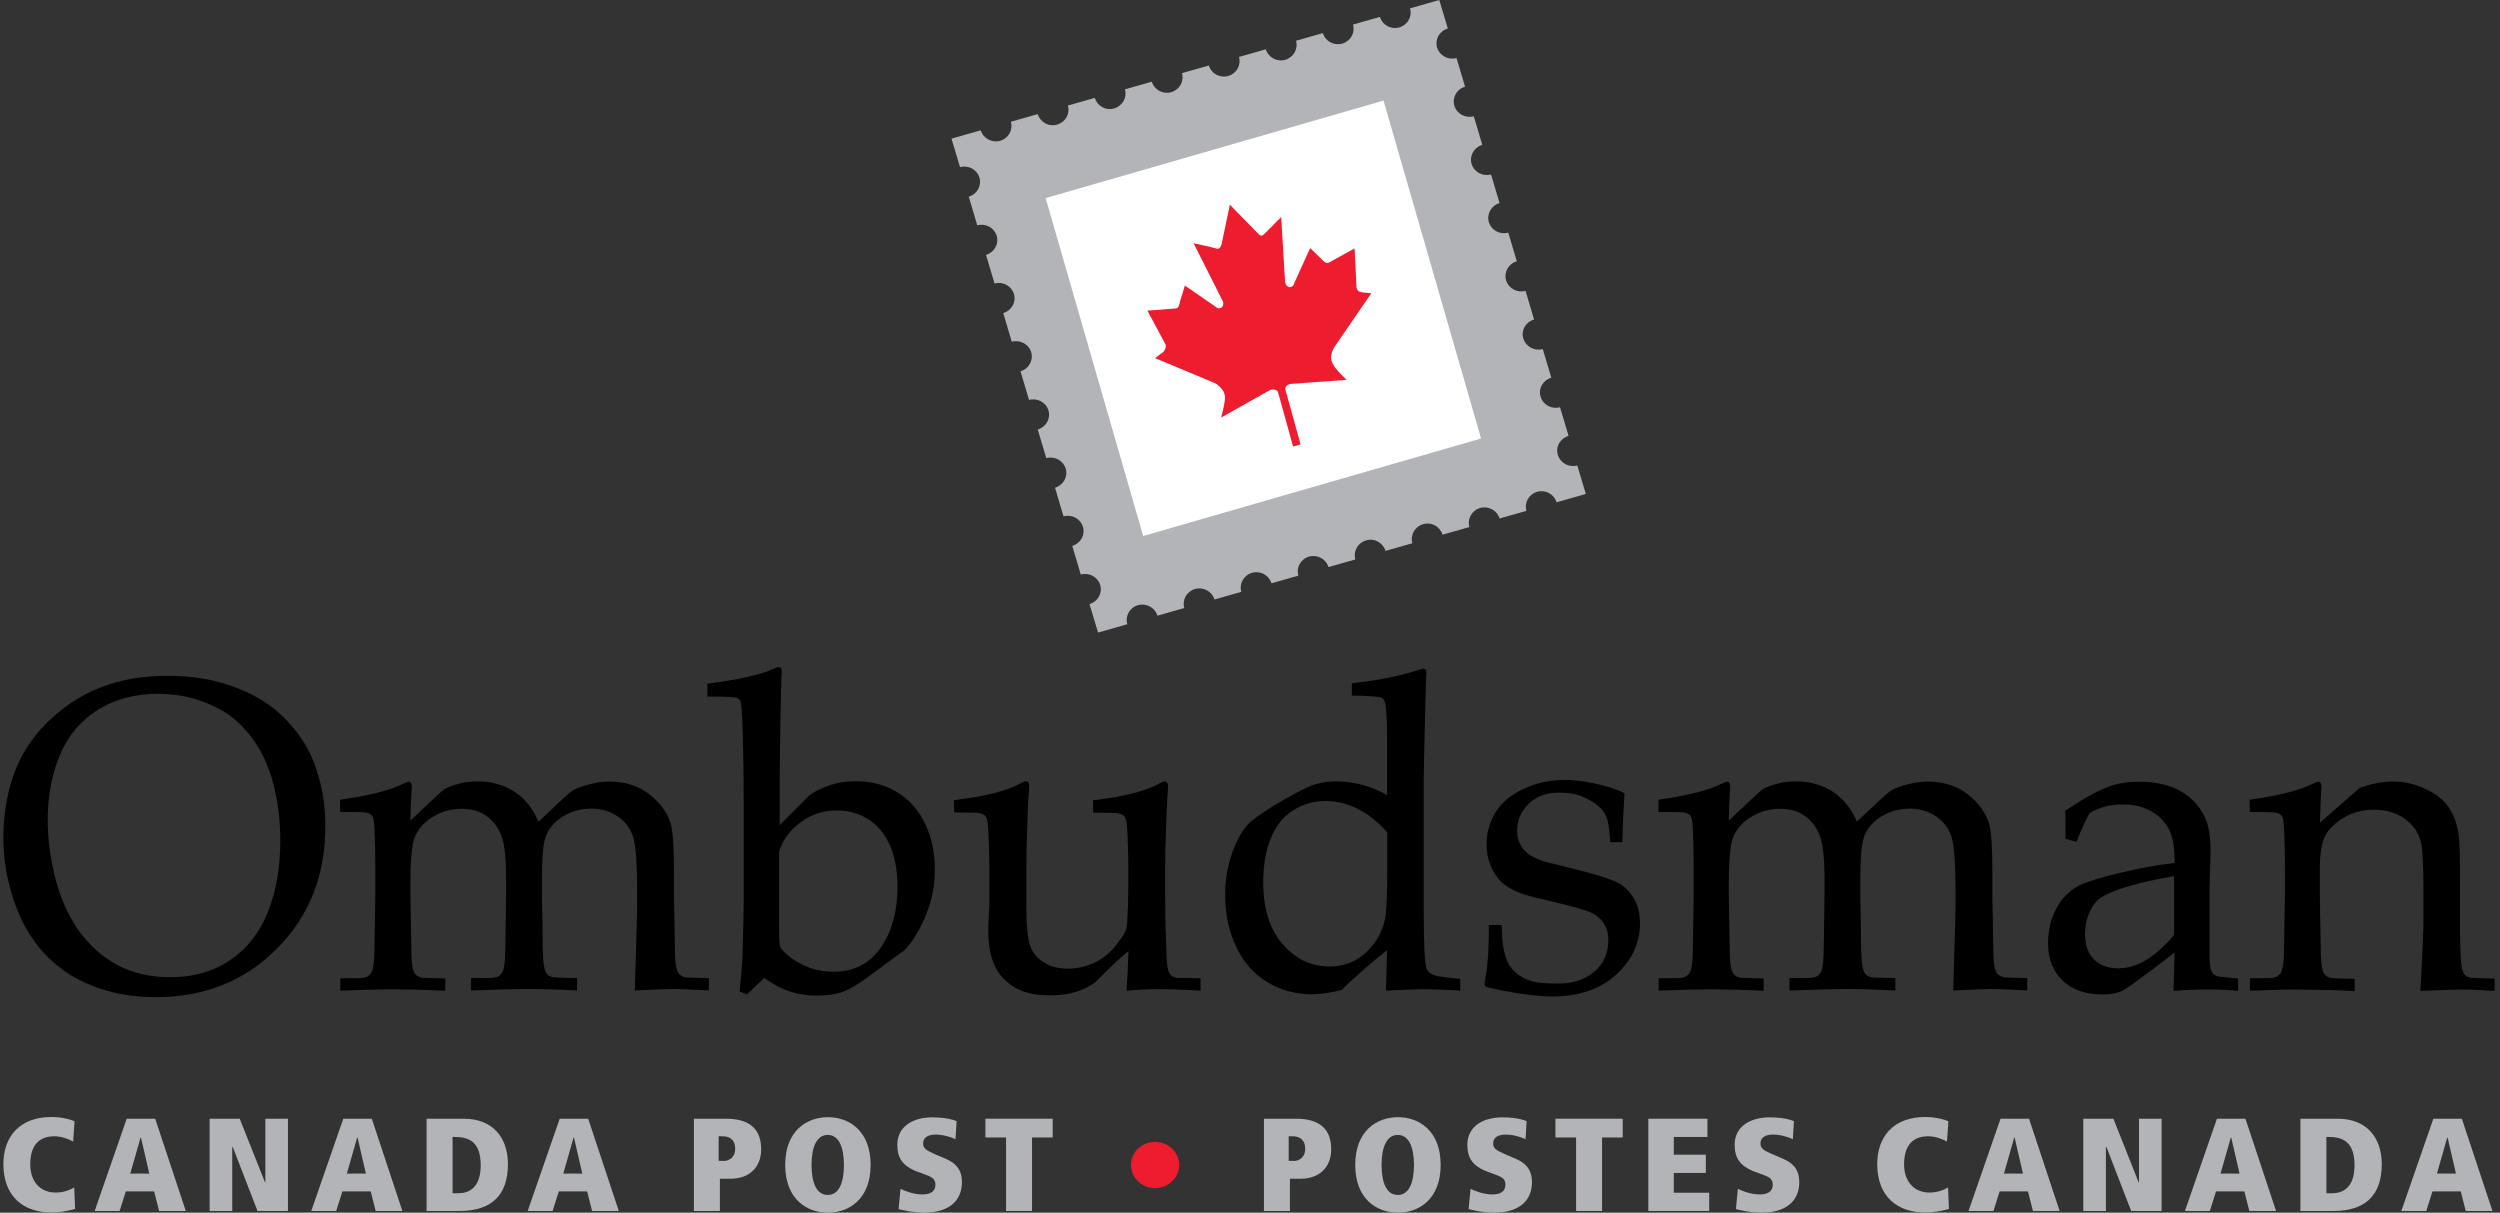 <svg width="536" height="260" viewBox="0 0 536 260" fill="none" xmlns="http://www.w3.org/2000/svg">
<rect x="0" y="0" width="536" height="260" fill="#333333" stroke="none"/>
<g id="Ombudsman logo EN">
<path id="Path" d="M338.17 99.793C336.379 100.289 334.549 99.296 334.004 97.541C333.459 95.785 334.51 93.992 336.301 93.458L334.471 87.314C332.68 87.81 330.85 86.817 330.305 85.062C329.76 83.307 330.811 81.513 332.602 80.979L330.772 74.835C328.981 75.331 327.151 74.339 326.606 72.583C326.061 70.828 327.113 69.034 328.904 68.5L327.074 62.356C325.283 62.852 323.453 61.86 322.908 60.104C322.401 58.349 323.414 56.555 325.205 56.021L323.375 49.877C321.584 50.373 319.754 49.381 319.209 47.626C318.703 45.87 319.715 44.077 321.506 43.542L319.676 37.398C317.885 37.894 316.055 36.902 315.51 35.147C315.004 33.391 316.016 31.598 317.807 31.064L315.977 24.919C314.186 25.416 312.356 24.423 311.811 22.668C311.305 20.913 312.317 19.119 314.108 18.585L312.278 12.441C310.487 12.937 308.657 11.945 308.112 10.189C307.606 8.434 308.618 6.64 310.409 6.106L308.579 0L302.311 1.794C302.817 3.549 301.805 5.343 300.014 5.877C298.223 6.373 296.393 5.381 295.848 3.625L290.085 5.266C290.591 7.022 289.579 8.815 287.788 9.35C285.997 9.846 284.167 8.853 283.622 7.098L277.86 8.739C278.366 10.494 277.354 12.288 275.563 12.822C273.772 13.318 271.942 12.326 271.397 10.571L265.634 12.212C266.14 13.967 265.128 15.761 263.337 16.295C261.546 16.791 259.716 15.799 259.171 14.043L253.409 15.684C253.915 17.44 252.902 19.233 251.111 19.768C249.32 20.264 247.49 19.272 246.945 17.516L241.183 19.157C241.689 20.913 240.677 22.706 238.886 23.24C237.095 23.775 235.265 22.744 234.72 20.989L228.957 22.63C229.463 24.385 228.451 26.179 226.66 26.713C224.869 27.247 223.039 26.217 222.494 24.462L216.732 26.102C217.238 27.858 216.226 29.651 214.435 30.186C212.644 30.682 210.814 29.69 210.269 27.934L204 29.728L205.83 35.834C207.621 35.338 209.451 36.33 209.996 38.085C210.502 39.841 209.49 41.634 207.699 42.169L209.529 48.312C211.32 47.816 213.15 48.809 213.695 50.564C214.201 52.319 213.189 54.113 211.398 54.647L213.228 60.791C215.019 60.295 216.849 61.288 217.394 63.043C217.9 64.798 216.887 66.592 215.096 67.126L216.926 73.27C218.717 72.774 220.547 73.766 221.092 75.522C221.599 77.277 220.586 79.071 218.795 79.605L220.625 85.749C222.416 85.253 224.246 86.245 224.791 88.001C225.297 89.756 224.285 91.55 222.494 92.084L224.324 98.228C226.115 97.732 227.945 98.724 228.49 100.479C228.996 102.235 227.984 104.028 226.193 104.563L228.023 110.707C229.814 110.211 231.644 111.203 232.189 112.958C232.695 114.714 231.683 116.507 229.892 117.041L231.722 123.185C233.513 122.689 235.343 123.682 235.888 125.437C236.394 127.192 235.382 128.986 233.591 129.52L235.421 135.626L241.689 133.833C241.183 132.077 242.195 130.284 243.986 129.749C245.777 129.253 247.607 130.245 248.152 132.001L253.915 130.36C253.409 128.604 254.421 126.811 256.212 126.277C258.003 125.78 259.833 126.773 260.378 128.528L266.14 126.887C265.634 125.132 266.646 123.338 268.437 122.804C270.228 122.308 272.058 123.3 272.603 125.055L278.366 123.414C277.86 121.659 278.872 119.865 280.663 119.331C282.454 118.835 284.284 119.827 284.829 121.583L290.591 119.942C290.085 118.186 291.098 116.393 292.889 115.858C294.68 115.324 296.51 116.355 297.055 118.11L302.817 116.469C302.311 114.714 303.323 112.92 305.114 112.386C306.905 111.852 308.735 112.882 309.28 114.637L315.043 112.996C314.536 111.241 315.549 109.447 317.34 108.913C319.131 108.417 320.961 109.409 321.506 111.165L327.268 109.524C326.762 107.768 327.774 105.975 329.565 105.44C331.356 104.944 333.186 105.936 333.731 107.692L340 105.898L338.17 99.793Z" fill="#B3B4B8"/>
<g id="Group">
<path id="Shape" fill-rule="evenodd" clip-rule="evenodd" d="M2.9 166.161C1.45 170.329 0.725 174.847 0.725 179.754C0.725 184.078 1.45 188.518 2.938 192.997C4.426 197.476 6.601 201.254 9.462 204.37C12.324 207.486 15.835 209.822 19.956 211.419C24.076 213.016 28.541 213.795 33.31 213.795C43.803 213.795 52.503 210.329 59.409 203.357C66.316 196.385 69.75 187.7 69.75 177.223C69.75 173.951 69.406 170.874 68.72 168.031C68.033 165.188 67.117 162.695 65.972 160.592C64.446 157.788 62.386 155.178 59.753 152.802C57.12 150.426 53.762 148.518 49.641 147.077C45.52 145.597 40.98 144.896 35.943 144.896C30.525 144.896 25.679 145.753 21.444 147.427C17.208 149.102 13.431 151.634 10.073 154.944C6.753 158.255 4.349 161.994 2.9 166.161ZM11.103 184.856C10.531 181.818 10.226 178.819 10.226 175.859C10.226 170.601 11.141 165.85 12.935 161.643C14.766 157.476 17.514 154.282 21.177 152.062C24.84 149.842 29.075 148.751 33.921 148.751C37.24 148.751 40.369 149.297 43.269 150.348C46.169 151.4 48.497 152.685 50.328 154.243C52.16 155.801 53.724 157.593 55.021 159.657C56.357 161.721 57.387 164.058 58.188 166.59C59.447 170.757 60.096 175.314 60.096 180.26C60.096 186.025 59.219 191.127 57.425 195.567C55.67 199.968 52.961 203.396 49.336 205.849C45.711 208.303 41.438 209.511 36.554 209.511C33.005 209.511 29.8 208.926 26.9 207.719C24 206.512 21.367 204.642 19.002 202.11C16.636 199.579 14.728 196.463 13.278 192.724C12.4 190.543 11.675 187.894 11.103 184.856Z" fill="black"/>
<path id="Path_2" d="M72.955 212.393V209.745L77.305 209.706C77.954 209.667 78.45 209.55 78.793 209.355C79.136 209.16 79.404 208.888 79.594 208.576C79.938 207.953 80.129 206.862 80.243 205.266C80.243 204.876 80.319 200.397 80.472 191.906V186.376C80.472 183.883 80.434 181.235 80.319 178.352C80.243 176.522 80.09 175.431 79.9 175.081C79.709 174.73 79.365 174.497 78.869 174.302C78.373 174.107 76.389 174.068 72.917 174.107V171.459C79.06 170.602 83.563 169.472 86.386 168.07C86.997 167.758 87.416 167.603 87.607 167.603C87.798 167.603 87.989 167.681 88.103 167.836C88.218 167.992 88.294 168.226 88.294 168.537C88.294 168.771 88.294 169.005 88.256 169.277C88.141 170.757 88.027 172.978 87.989 175.938L93.941 170.329C94.704 169.667 95.162 169.239 95.353 169.161C96.04 168.771 97.07 168.382 98.367 168.031C99.665 167.681 101.038 167.525 102.45 167.525C105.35 167.525 107.945 168.265 110.234 169.706C112.524 171.186 114.241 173.328 115.462 176.171L120.498 171.42C121.643 170.368 122.406 169.706 122.826 169.472C123.627 169.005 124.734 168.576 126.222 168.187C127.71 167.797 129.122 167.564 130.572 167.564C134.044 167.564 136.944 168.498 139.309 170.368C141.675 172.238 143.163 174.38 143.85 176.756C144.27 178.352 144.499 181.741 144.499 186.999V191.828L144.613 198.294C144.689 202.033 144.728 204.253 144.728 204.915C144.804 206.473 144.957 207.602 145.262 208.304C145.376 208.576 145.567 208.81 145.834 209.044C146.101 209.238 146.483 209.394 146.941 209.55C147.132 209.589 148.81 209.628 151.977 209.706V212.354C148.162 212.12 145.529 212.043 144.155 212.043C142.82 212.043 140.149 212.159 136.104 212.354L136.486 199.501L136.6 194.477V190.465C136.6 185.246 136.333 181.702 135.837 179.755C135.303 177.846 134.235 176.288 132.556 175.12C130.877 173.951 128.969 173.367 126.756 173.367C124.238 173.367 121.948 174.107 119.888 175.587C118.4 176.717 117.408 178.08 116.912 179.638C116.415 181.196 116.187 184.234 116.187 188.713V191.828L116.301 198.294C116.339 202.033 116.377 204.253 116.415 204.915C116.492 206.473 116.644 207.602 116.95 208.304C117.064 208.576 117.255 208.81 117.484 209.044C117.713 209.238 118.094 209.394 118.59 209.55C118.819 209.589 120.498 209.628 123.703 209.706V212.354C119.239 212.12 115.652 212.043 112.943 212.043C110.768 212.043 106.762 212.159 101 212.354V209.706L105.35 209.667C106.037 209.628 106.533 209.511 106.876 209.316C107.22 209.121 107.487 208.849 107.678 208.537C108.021 207.914 108.212 206.824 108.288 205.227C108.326 204.837 108.403 200.358 108.517 191.867V188.245C108.517 184.234 108.212 181.312 107.601 179.482C106.991 177.651 105.922 176.171 104.434 175.042C102.946 173.912 101.115 173.406 98.978 173.406C97.146 173.406 95.429 173.795 93.827 174.574C92.224 175.353 90.965 176.366 90.049 177.534C89.172 178.703 88.638 179.988 88.447 181.312C88.141 183.455 87.989 186.025 87.989 189.063V191.906C88.141 199.969 88.218 204.331 88.218 204.993C88.294 206.551 88.447 207.68 88.752 208.381C88.866 208.654 89.057 208.888 89.286 209.121C89.515 209.316 89.897 209.472 90.431 209.628C90.622 209.667 92.3 209.706 95.468 209.784V212.432C91.27 212.198 87.684 212.12 84.746 212.12C82.227 212.082 78.259 212.198 72.955 212.393Z" fill="black"/>
<path id="Shape_2" fill-rule="evenodd" clip-rule="evenodd" d="M159.189 205.188C159.151 206.2 158.96 208.693 158.578 212.588L160.143 213.211L163.844 209.667C165.79 211.069 167.659 212.042 169.377 212.588C171.094 213.172 173.001 213.445 175.024 213.445C177.389 213.445 179.335 213.172 180.862 212.588C182.388 212.003 184.487 210.718 187.196 208.654L193.873 203.746C194.522 203.201 195.285 202.189 196.201 200.747C197.46 198.8 198.452 196.619 199.253 194.165C200.054 191.711 200.436 189.102 200.436 186.376C200.436 182.831 199.749 179.599 198.376 176.677C197.002 173.756 195.018 171.497 192.423 169.901C189.828 168.304 186.89 167.486 183.533 167.486C181.396 167.486 179.374 167.797 177.504 168.498C175.634 169.199 174.299 169.9 173.459 170.602L167.163 176.911V167.68L167.24 160.436C167.278 156.541 167.354 151.829 167.507 146.259L167.545 144.74C167.557 144.605 167.569 144.486 167.58 144.379C167.603 144.144 167.621 143.966 167.621 143.805C167.621 143.572 167.545 143.377 167.431 143.221C167.316 143.104 167.163 143.026 166.934 143.026C166.706 143.026 166.4 143.104 166.019 143.299C163.31 144.623 158.54 145.714 151.672 146.571V149.336C155.449 149.336 157.548 149.414 158.006 149.647C158.349 149.764 158.578 149.998 158.731 150.31C158.922 150.738 159.112 152.802 159.227 156.541C159.379 162.033 159.456 167.408 159.456 172.588V193.308C159.456 194.477 159.38 198.45 159.189 205.188ZM167.049 200.046V182.558C167.812 180.027 169.415 177.962 171.666 176.288C173.917 174.613 176.512 173.756 179.412 173.756C181.892 173.756 184.105 174.379 186.089 175.587C188.073 176.833 189.638 178.663 190.744 181.117C191.851 183.571 192.423 186.609 192.423 190.231C192.423 195.333 191.24 199.657 188.874 203.123C186.509 206.589 183.113 208.342 178.687 208.342C176.779 208.342 174.985 208.03 173.307 207.368C171.589 206.706 170.101 205.849 168.842 204.759C168.003 204.058 167.469 203.473 167.316 203.045C167.125 202.578 167.049 201.604 167.049 200.046Z" fill="black"/>
<path id="Path_3" d="M257.403 209.745V212.393C253.435 212.159 250.421 212.082 248.36 212.082C246.109 212.082 243.82 212.198 241.53 212.393C241.721 209.861 241.836 207.057 241.95 203.902C240.119 205.382 237.944 207.447 235.425 210.017C234.853 210.601 234.281 211.03 233.746 211.303C232.449 212.043 231.114 212.588 229.816 212.899C228.519 213.211 226.955 213.406 225.123 213.406C222.643 213.406 220.582 213.055 218.942 212.393C217.301 211.692 215.851 210.679 214.668 209.277C213.791 208.265 213.104 206.94 212.608 205.305C212.112 203.669 211.883 201.721 211.883 199.423C211.883 198.333 211.921 197.32 211.997 196.346C212.073 195.373 212.112 194.438 212.112 193.503V185.558C212.112 184.74 212.073 182.715 211.959 179.443C211.883 177.379 211.768 176.054 211.539 175.431C211.425 175.12 211.234 174.886 210.929 174.691C210.471 174.38 209.67 174.224 208.525 174.224C206.846 174.224 205.511 174.224 204.557 174.185V171.536C211.081 170.796 215.851 169.589 218.789 167.953C219.285 167.681 219.667 167.525 219.934 167.525C220.163 167.525 220.315 167.603 220.468 167.758C220.621 167.914 220.659 168.148 220.659 168.46C220.659 168.693 220.659 169.005 220.621 169.394C220.506 170.368 220.392 172.315 220.315 175.12C220.125 180.3 220.048 183.766 220.048 185.558V194.633C220.048 198.411 220.315 201.098 220.811 202.617C221.307 204.175 222.299 205.382 223.749 206.317C225.199 207.252 226.993 207.68 229.091 207.68C230.541 207.68 231.991 207.408 233.441 206.901C234.891 206.395 236.188 205.655 237.333 204.681C238.173 203.98 239.05 203.007 239.928 201.799C240.615 200.903 241.034 200.202 241.263 199.735C241.492 199.268 241.607 198.566 241.683 197.632C241.836 194.905 241.912 192.179 241.912 189.492V185.597C241.912 184.779 241.874 182.754 241.759 179.482C241.683 177.418 241.569 176.093 241.34 175.47C241.225 175.159 241.034 174.925 240.729 174.73C240.271 174.419 239.47 174.263 238.325 174.263C236.646 174.263 235.311 174.263 234.357 174.224V171.575C240.882 170.835 245.613 169.628 248.551 167.992C249.047 167.72 249.429 167.564 249.696 167.564C249.925 167.564 250.077 167.642 250.23 167.797C250.383 167.953 250.421 168.187 250.421 168.498C250.421 168.732 250.421 169.044 250.383 169.433C250.306 170.407 250.192 172.393 250.077 175.353C249.887 180.417 249.81 183.844 249.81 185.597V191.984L249.887 198.45C250.001 202.189 250.077 204.409 250.116 205.071C250.154 206.629 250.306 207.758 250.612 208.459C250.764 208.732 250.955 208.966 251.184 209.199C251.413 209.394 251.794 209.55 252.29 209.706C252.558 209.628 254.236 209.667 257.403 209.745Z" fill="black"/>
<path id="Shape_3" fill-rule="evenodd" clip-rule="evenodd" d="M289.836 146.492V149.14C293.423 149.179 295.56 149.335 296.17 149.608C296.514 149.764 296.743 149.997 296.857 150.348C297.201 151.283 297.391 153.892 297.391 158.215V170.484C295.636 169.471 293.843 168.731 292.011 168.264C290.142 167.758 288.272 167.524 286.364 167.524C284.227 167.524 282.243 167.952 280.45 168.731C278.657 169.549 276.291 170.835 273.353 172.587C270.453 174.379 268.545 175.703 267.744 176.56C266.294 178.079 265.073 180.26 264.119 183.025C263.165 185.83 262.669 188.751 262.669 191.867C262.669 195.995 263.47 199.695 265.035 203.006C266.599 206.316 268.812 208.809 271.712 210.562C274.612 212.314 277.779 213.171 281.213 213.171C283.083 213.171 285.219 212.86 287.661 212.237C288.806 211.068 290.409 209.588 292.469 207.796C294.53 206.005 296.17 204.642 297.391 203.746C297.315 207.368 297.239 210.25 297.162 212.392C301.245 212.198 303.916 212.081 305.214 212.081C306.74 212.081 309.373 212.159 313.074 212.392V209.861C309.907 209.588 307.999 209.315 307.35 209.043C306.702 208.77 306.244 208.42 305.977 207.952C305.71 207.524 305.519 206.122 305.404 203.824C305.29 201.526 305.252 198.76 305.252 195.606V166.433L305.404 158.994C305.557 151.477 305.71 146.375 305.824 143.727L305.214 143.298C303 144.038 300.711 144.661 298.383 145.168C296.056 145.674 293.194 146.102 289.836 146.492ZM290.904 173.327C293.156 174.418 295.33 176.093 297.391 178.43H297.429V186.453C297.429 191.828 297.276 195.177 297.048 196.541C296.704 198.566 295.941 200.435 294.72 202.11C293.499 203.785 292.087 205.07 290.485 205.927C288.844 206.784 287.012 207.212 284.99 207.212C281.098 207.212 277.778 205.616 274.993 202.422C272.208 199.228 270.834 194.788 270.834 189.101C270.834 185.401 271.406 182.247 272.513 179.598C273.619 176.95 275.222 174.963 277.321 173.678C279.419 172.393 281.747 171.731 284.227 171.731C286.402 171.731 288.653 172.237 290.904 173.327Z" fill="black"/>
<path id="Path_4" d="M319.218 198.333H321.965C322.003 200.124 322.079 201.565 322.232 202.617C322.385 203.669 322.652 204.72 322.995 205.694C323.377 206.707 323.911 207.563 324.674 208.265C325.437 208.966 326.276 209.511 327.154 209.9C328.07 210.29 328.986 210.562 329.901 210.679C330.817 210.796 332.229 210.874 334.137 210.874C337.227 210.874 339.784 210.017 341.806 208.342C343.828 206.668 344.821 204.37 344.821 201.449C344.821 200.163 344.515 198.995 343.867 198.021C343.256 197.009 342.34 196.23 341.158 195.684C339.975 195.139 337.456 194.399 333.603 193.503C329.749 192.607 327.23 191.945 326.086 191.556C324.369 190.894 323.033 190.115 322.003 189.18C320.973 188.245 320.21 187.077 319.599 185.636C318.989 184.195 318.721 182.637 318.721 180.962C318.721 178.508 319.37 176.249 320.629 174.185C321.888 172.121 323.873 170.446 326.582 169.161C329.291 167.875 332.267 167.213 335.434 167.213C337.342 167.213 339.593 167.486 342.111 168.031C344.63 168.576 346.69 169.238 348.293 170.056C348.064 173.484 347.911 177.028 347.835 180.572H345.24C345.088 178.313 344.897 176.833 344.706 176.093C344.515 175.353 344.248 174.73 343.905 174.185C343.561 173.64 342.989 173.016 342.15 172.393C341.31 171.77 340.28 171.186 338.983 170.68C337.685 170.173 336.083 169.94 334.213 169.94C331.542 169.94 329.367 170.757 327.726 172.354C326.086 173.99 325.284 175.86 325.284 178.041C325.284 179.248 325.513 180.3 326.009 181.157C326.467 182.013 327.116 182.753 327.917 183.26C328.718 183.805 329.825 184.272 331.237 184.74L338.83 186.648C342.684 187.622 345.317 188.479 346.767 189.219C348.217 189.959 349.399 191.049 350.277 192.568C351.155 194.087 351.612 195.879 351.612 197.982C351.612 202.189 349.895 205.85 346.499 208.966C343.104 212.081 338.563 213.639 332.839 213.639C330.207 213.639 326.734 213.25 322.385 212.432C319.981 211.965 318.683 211.653 318.493 211.458C318.378 211.38 318.302 211.225 318.302 210.991C318.302 210.757 318.34 210.524 318.378 210.212C318.645 208.888 318.836 207.563 318.912 206.317C319.103 205.032 319.179 202.383 319.218 198.333Z" fill="black"/>
<path id="Path_5" d="M355.619 212.393V209.745L359.969 209.706C360.618 209.667 361.114 209.55 361.457 209.355C361.801 209.16 362.068 208.888 362.258 208.576C362.602 207.953 362.793 206.862 362.907 205.266C362.907 204.876 362.983 200.397 363.136 191.906V186.376C363.136 183.883 363.098 181.235 362.983 178.352C362.907 176.522 362.754 175.431 362.564 175.081C362.373 174.73 362.03 174.497 361.533 174.302C361.037 174.107 359.053 174.068 355.581 174.107V171.459C361.724 170.602 366.227 169.472 369.05 168.07C369.661 167.758 370.081 167.603 370.271 167.603C370.462 167.603 370.653 167.681 370.767 167.836C370.882 167.992 370.958 168.226 370.958 168.537C370.958 168.771 370.958 169.005 370.92 169.277C370.806 170.757 370.691 172.978 370.653 175.938L376.605 170.329C377.368 169.667 377.826 169.239 378.017 169.161C378.704 168.771 379.734 168.382 381.031 168.031C382.329 167.681 383.702 167.525 385.114 167.525C388.014 167.525 390.609 168.265 392.898 169.706C395.188 171.186 396.905 173.328 398.126 176.171L403.162 171.42C404.307 170.368 405.07 169.706 405.49 169.472C406.291 169.005 407.398 168.576 408.886 168.187C410.374 167.797 411.786 167.564 413.236 167.564C416.708 167.564 419.608 168.498 421.973 170.368C424.339 172.238 425.827 174.38 426.514 176.756C426.934 178.352 427.163 181.741 427.163 186.999V191.828L427.277 198.294C427.354 202.033 427.392 204.253 427.392 204.915C427.468 206.473 427.621 207.602 427.926 208.304C428.04 208.576 428.231 208.81 428.498 209.044C428.765 209.238 429.147 209.394 429.605 209.55C429.796 209.589 431.474 209.628 434.641 209.706V212.354C430.826 212.12 428.193 212.043 426.819 212.043C425.484 212.043 422.813 212.159 418.768 212.354L419.15 199.501L419.264 194.477V190.465C419.264 185.246 418.997 181.702 418.501 179.755C417.967 177.846 416.899 176.288 415.22 175.12C413.541 173.951 411.633 173.367 409.42 173.367C406.902 173.367 404.612 174.107 402.552 175.587C401.064 176.717 400.072 178.08 399.576 179.638C399.08 181.196 398.851 184.234 398.851 188.713V191.828L398.965 198.294C399.003 202.033 399.041 204.253 399.08 204.915C399.156 206.473 399.308 207.602 399.614 208.304C399.728 208.576 399.919 208.81 400.148 209.044C400.377 209.238 400.758 209.394 401.254 209.55C401.483 209.589 403.162 209.628 406.367 209.706V212.354C401.903 212.12 398.316 212.043 395.607 212.043C393.432 212.043 389.426 212.159 383.664 212.354V209.706L388.014 209.667C388.701 209.628 389.197 209.511 389.54 209.316C389.884 209.121 390.151 208.849 390.342 208.537C390.685 207.914 390.876 206.824 390.952 205.227C390.99 204.837 391.067 200.358 391.181 191.867V188.245C391.181 184.234 390.876 181.312 390.265 179.482C389.655 177.651 388.586 176.171 387.098 175.042C385.61 173.912 383.779 173.406 381.642 173.406C379.81 173.406 378.093 173.795 376.491 174.574C374.888 175.353 373.629 176.366 372.713 177.534C371.836 178.703 371.302 179.988 371.111 181.312C370.806 183.455 370.653 186.025 370.653 189.063V191.906C370.806 199.969 370.882 204.331 370.882 204.993C370.958 206.551 371.111 207.68 371.416 208.381C371.53 208.654 371.721 208.888 371.95 209.121C372.179 209.316 372.561 209.472 373.095 209.628C373.286 209.667 374.965 209.706 378.132 209.784V212.432C373.934 212.198 370.348 212.12 367.41 212.12C364.891 212.082 360.923 212.198 355.619 212.393Z" fill="black"/>
<path id="Shape_4" fill-rule="evenodd" clip-rule="evenodd" d="M442.807 179.833L445.211 180.495C445.592 179.443 446.203 177.963 447.08 176.132L447.92 174.458C448.225 174.107 449.064 173.718 450.4 173.211C451.773 172.705 453.338 172.471 455.131 172.471C457.611 172.471 459.71 173.017 461.465 174.068C463.22 175.12 464.403 176.483 465.166 178.119C465.93 179.755 466.273 182.053 466.235 185.013C462.343 185.48 458.413 186.181 454.444 187.155C450.438 188.09 447.576 188.985 445.821 189.842C444.791 190.349 443.761 191.089 442.768 192.14C441.738 193.153 440.899 194.555 440.174 196.347C439.449 198.138 439.105 200.086 439.105 202.228C439.105 205.538 440.136 208.226 442.196 210.212C444.218 212.198 447.118 213.211 450.781 213.211C452.537 213.211 454.025 212.938 455.169 212.315C456.352 211.692 460.015 209.005 466.235 204.214L466.006 212.432C469.02 212.237 471.462 212.121 473.294 212.121C475.163 212.121 477.376 212.198 479.857 212.432V209.784L476.88 209.511C475.927 209.433 475.278 209.316 474.973 209.122C474.553 208.927 474.286 208.576 474.095 208.109C473.828 207.447 473.713 206.356 473.713 204.876V190.972L473.942 182.442C473.942 179.443 473.561 177.067 472.76 175.315C471.615 172.822 469.822 170.913 467.456 169.589C465.09 168.265 462.152 167.603 458.68 167.603C456.314 167.603 454.177 167.914 452.308 168.576C449.827 169.472 446.66 171.225 442.807 173.796C442.845 174.575 442.845 175.587 442.845 176.911C442.845 178.158 442.845 179.131 442.807 179.833ZM466.12 187.823C466.133 187.821 466.146 187.819 466.158 187.817H466.12V187.823ZM466.12 187.823C462.169 188.522 458.823 189.26 456.009 190.114C453.223 190.971 451.239 191.828 450.056 192.724C449.37 193.269 448.759 194.048 448.225 195.1C447.424 196.658 447.042 198.371 447.042 200.28C447.042 202.578 447.652 204.37 448.912 205.655C450.171 206.94 451.888 207.602 454.101 207.602C456.123 207.602 458.146 207.018 460.168 205.811C462.152 204.603 464.136 202.812 466.12 200.436V187.823Z" fill="black"/>
<path id="Path_6" d="M482.375 212.393V209.745L486.725 209.706C487.374 209.667 487.87 209.55 488.213 209.355C488.556 209.161 488.824 208.888 489.014 208.576C489.358 207.953 489.549 206.863 489.663 205.266C489.663 204.876 489.739 200.397 489.892 191.906V186.376C489.892 183.883 489.854 181.235 489.739 178.352C489.663 176.522 489.51 175.431 489.32 175.081C489.129 174.73 488.785 174.497 488.289 174.302C487.793 174.146 485.809 174.068 482.337 174.107V171.459C488.48 170.602 492.983 169.472 495.806 168.07C496.417 167.759 496.836 167.603 497.027 167.603C497.256 167.603 497.409 167.681 497.523 167.836C497.638 167.992 497.714 168.226 497.714 168.538C497.714 168.771 497.714 169.005 497.676 169.278C497.6 170.407 497.485 172.744 497.409 176.366L505.88 168.966C508.36 168.031 510.725 167.564 512.938 167.564C515.419 167.564 517.746 168.07 519.959 169.122C522.172 170.134 523.813 171.42 524.92 172.978C526.026 174.536 526.751 176.483 527.133 178.859C527.362 180.261 527.438 184.156 527.438 190.543V198.8C527.438 202.851 527.552 205.577 527.743 207.057C527.896 207.992 528.125 208.654 528.468 209.005C528.773 209.355 529.269 209.589 529.956 209.667L534.84 209.823V212.471C531.864 212.237 529.384 212.16 527.4 212.16C525.683 212.16 522.859 212.276 518.929 212.471C519.349 204.798 519.578 199.969 519.578 197.943V190.115C519.578 185.246 519.387 182.053 519.044 180.534C518.509 178.469 517.365 176.795 515.533 175.509C513.702 174.224 511.489 173.601 508.894 173.601C506.604 173.601 504.544 174.146 502.636 175.237C500.767 176.327 499.393 177.612 498.592 179.054C497.79 180.495 497.371 182.948 497.371 186.337V191.984C497.523 200.047 497.6 204.409 497.6 205.071C497.676 206.629 497.828 207.758 498.134 208.459C498.248 208.732 498.439 208.966 498.668 209.199C498.897 209.394 499.317 209.55 499.813 209.706C500.003 209.745 501.682 209.784 504.849 209.862V212.51C501.148 212.276 497.79 212.198 494.776 212.198C492.334 212.082 488.175 212.198 482.375 212.393Z" fill="black"/>
</g>
<g id="Group_2">
<path id="Path_7" d="M16.102 259.195C14.347 259.707 12.591 259.963 11.027 259.963C5.036 259.963 0.725 256.526 0.725 249.579C0.725 243.728 4.197 239.486 10.989 239.486C13.698 239.486 15.491 240.181 15.987 240.4L15.682 244.752C15.033 244.386 13.393 243.618 11.675 243.618C8.127 243.618 6.486 245.812 6.486 249.688C6.486 253.089 8.432 255.685 11.943 255.685C13.927 255.685 15.377 254.917 15.911 254.588L16.102 259.195Z" fill="#B3B4B8"/>
<path id="Shape_5" fill-rule="evenodd" clip-rule="evenodd" d="M26.976 255.429H33.043L34.111 259.634H39.835L33.272 239.852H27.167L20.299 259.634H25.641L26.976 255.429ZM30.143 243.874H30.219L32.012 251.626H27.93L30.143 243.874Z" fill="#B3B4B8"/>
<path id="Path_8" d="M49.909 245.921H49.794V259.634H44.948V239.852H51.397L56.815 253.491H56.891V239.852H61.737V259.634H55.212L49.909 245.921Z" fill="#B3B4B8"/>
<path id="Shape_6" fill-rule="evenodd" clip-rule="evenodd" d="M73.413 255.429H79.48L80.548 259.634H86.272L79.709 239.852H73.603L66.735 259.634H72.077L73.413 255.429ZM76.579 243.874H76.656L78.449 251.626H74.366L76.579 243.874Z" fill="#B3B4B8"/>
<path id="Shape_7" fill-rule="evenodd" clip-rule="evenodd" d="M99.436 239.852H91.499H91.461V259.634H98.558C105.121 259.634 108.898 256.489 108.898 249.615C108.898 243.728 105.503 239.852 99.436 239.852ZM98.253 255.83H97.032V243.764H97.49C100.504 243.764 103.061 244.751 103.061 249.834C103.061 253.636 101.458 255.83 98.253 255.83Z" fill="#B3B4B8"/>
<path id="Shape_8" fill-rule="evenodd" clip-rule="evenodd" d="M119.811 255.429H125.878L126.946 259.634H132.67L126.107 239.852H120.002L113.134 259.634H118.476L119.811 255.429ZM122.978 243.874H123.054L124.847 251.626H120.765L122.978 243.874Z" fill="#B3B4B8"/>
<path id="Shape_9" fill-rule="evenodd" clip-rule="evenodd" d="M148.772 259.634H154.343V252.723H156.633C160.525 252.723 163.196 250.383 163.196 246.397C163.196 241.424 159.914 239.852 155.641 239.852H148.772V259.634ZM157.624 246.323C157.624 247.932 156.556 248.92 155.068 248.92V248.883H154.076V243.618H154.915C156.594 243.618 157.624 244.495 157.624 246.323Z" fill="#B3B4B8"/>
<path id="Shape_10" fill-rule="evenodd" clip-rule="evenodd" d="M186.662 249.762C186.662 242.412 182.007 239.523 177.504 239.523C173.002 239.523 168.347 242.412 168.347 249.762C168.347 257.111 173.002 260 177.504 260C182.007 260 186.662 257.111 186.662 249.762ZM180.939 249.762C180.939 253.674 179.832 256.197 177.466 256.197C175.101 256.197 173.994 253.674 173.994 249.762C173.994 245.922 175.101 243.326 177.466 243.326C179.832 243.326 180.939 245.922 180.939 249.762Z" fill="#B3B4B8"/>
<path id="Path_9" d="M193.072 254.881C193.758 255.246 195.781 256.087 197.727 256.087C199.825 256.087 200.55 255.21 200.55 253.966C200.55 252.65 199.635 252.284 198.032 251.699L196.811 251.261C193.415 249.981 192.385 248.226 192.385 245.41C192.385 241.68 195.514 239.559 199.902 239.559C201.466 239.559 203.412 239.706 205.091 240.364L204.862 244.24C203.87 243.765 202.191 243.253 200.588 243.253C198.948 243.253 197.917 243.911 197.917 245.117C197.917 246.141 198.452 246.58 200.283 247.385L202.763 248.445C204.633 249.249 206.236 250.529 206.236 253.454C206.236 257.806 202.992 260 198.146 260C195.666 260 193.682 259.488 192.652 259.232L193.072 254.881Z" fill="#B3B4B8"/>
<path id="Path_10" d="M215.699 243.874H211.272V239.852H225.696V243.874H221.269V259.634H215.699V243.874Z" fill="#B3B4B8"/>
<path id="Path_11" d="M247.636 244.825C250.459 244.825 252.825 247.019 252.825 249.762C252.825 252.504 250.497 254.735 247.636 254.735C244.774 254.735 242.484 252.504 242.484 249.762C242.484 247.019 244.774 244.825 247.636 244.825Z" fill="#ED1C2E"/>
<path id="Shape_11" fill-rule="evenodd" clip-rule="evenodd" d="M270.987 259.634H276.558V252.723H278.848C282.74 252.723 285.41 250.383 285.41 246.397C285.41 241.424 282.129 239.852 277.855 239.852H270.987V259.634ZM279.839 246.323C279.839 247.932 278.771 248.92 277.283 248.92V248.883H276.291V243.618H277.13C278.809 243.618 279.839 244.495 279.839 246.323Z" fill="#B3B4B8"/>
<path id="Shape_12" fill-rule="evenodd" clip-rule="evenodd" d="M308.877 249.762C308.877 242.412 304.222 239.523 299.719 239.523C295.217 239.523 290.562 242.412 290.562 249.762C290.562 257.111 295.217 260 299.719 260C304.222 260 308.877 257.111 308.877 249.762ZM303.153 249.762C303.153 253.674 302.047 256.197 299.681 256.197C297.316 256.197 296.209 253.674 296.209 249.762C296.209 245.922 297.316 243.326 299.681 243.326C302.047 243.326 303.153 245.922 303.153 249.762Z" fill="#B3B4B8"/>
<path id="Path_12" d="M315.287 254.881C315.974 255.246 317.997 256.087 319.943 256.087C322.041 256.087 322.766 255.21 322.766 253.966C322.766 252.65 321.85 252.284 320.248 251.699L319.027 251.261C315.631 249.981 314.601 248.226 314.601 245.41C314.601 241.68 317.729 239.559 322.117 239.559C323.682 239.559 325.628 239.706 327.307 240.364L327.078 244.24C326.086 243.765 324.407 243.253 322.804 243.253C321.164 243.253 320.133 243.911 320.133 245.117C320.133 246.141 320.667 246.58 322.499 247.385L324.979 248.445C326.849 249.249 328.451 250.529 328.451 253.454C328.451 257.806 325.208 260 320.362 260C317.882 260 315.898 259.488 314.868 259.232L315.287 254.881Z" fill="#B3B4B8"/>
<path id="Path_13" d="M337.914 243.874H333.488V239.852H347.911V243.874H343.485V259.634H337.914V243.874Z" fill="#B3B4B8"/>
<path id="Path_14" d="M353.405 239.852H366.073V243.764H358.862V247.567H365.73V251.48H358.862V255.721H366.455V259.634H353.405V239.852Z" fill="#B3B4B8"/>
<path id="Path_15" d="M372.599 254.881C373.286 255.246 375.308 256.087 377.254 256.087C379.353 256.087 380.078 255.21 380.078 253.966C380.078 252.65 379.162 252.284 377.559 251.699L376.338 251.261C372.942 249.981 371.912 248.226 371.912 245.41C371.912 241.68 375.041 239.559 379.429 239.559C380.993 239.559 382.939 239.706 384.618 240.364L384.389 244.24C383.397 243.765 381.718 243.253 380.116 243.253C378.475 243.253 377.445 243.911 377.445 245.117C377.445 246.141 377.979 246.58 379.811 247.385L382.291 248.445C384.16 249.249 385.763 250.529 385.763 253.454C385.763 257.806 382.52 260 377.674 260C375.194 260 373.209 259.488 372.179 259.232L372.599 254.881Z" fill="#B3B4B8"/>
<path id="Path_16" d="M417.852 259.195C416.097 259.707 414.341 259.963 412.777 259.963C406.786 259.963 402.475 256.526 402.475 249.579C402.475 243.728 405.947 239.486 412.739 239.486C415.448 239.486 417.241 240.181 417.737 240.4L417.432 244.752C416.783 244.386 415.143 243.618 413.426 243.618C409.877 243.618 408.236 245.812 408.236 249.688C408.236 253.089 410.182 255.685 413.693 255.685C415.677 255.685 417.127 254.917 417.661 254.588L417.852 259.195Z" fill="#B3B4B8"/>
<path id="Shape_13" fill-rule="evenodd" clip-rule="evenodd" d="M428.727 255.429H434.794L435.862 259.634H441.586L435.023 239.852H428.918L422.05 259.634H427.392L428.727 255.429ZM431.856 243.874H431.932L433.725 251.626H429.643L431.856 243.874Z" fill="#B3B4B8"/>
<path id="Path_17" d="M451.621 245.921H451.506V259.634H446.66V239.852H453.109L458.527 253.491H458.603V239.852H463.449V259.634H456.924L451.621 245.921Z" fill="#B3B4B8"/>
<path id="Shape_14" fill-rule="evenodd" clip-rule="evenodd" d="M475.125 255.429H481.192L482.26 259.634H487.983L481.42 239.852H475.315L468.447 259.634H473.789L475.125 255.429ZM478.291 243.874H478.368L480.161 251.626H476.078L478.291 243.874Z" fill="#B3B4B8"/>
<path id="Shape_15" fill-rule="evenodd" clip-rule="evenodd" d="M501.186 239.852H493.211V259.634H500.308C506.871 259.634 510.648 256.489 510.648 249.615C510.648 243.728 507.253 239.852 501.186 239.852ZM500.003 255.83H498.782V243.764H499.24C502.254 243.764 504.811 244.751 504.811 249.834C504.811 253.636 503.208 255.83 500.003 255.83Z" fill="#B3B4B8"/>
<path id="Shape_16" fill-rule="evenodd" clip-rule="evenodd" d="M521.523 255.429H527.59L528.658 259.634H534.382L527.819 239.852H521.714L514.846 259.634H520.188L521.523 255.429ZM524.69 243.874H524.766L526.559 251.626H522.477L524.69 243.874Z" fill="#B3B4B8"/>
</g>
<path id="Rectangle" d="M224.189 42.474L296.63 21.566L317.538 94.01L245.096 114.918L224.189 42.474Z" fill="white"/>
<path id="Path_18" fill-rule="evenodd" clip-rule="evenodd" d="M278.838 95.261L275.6 83.583C275.448 83.029 275.867 82.514 276.59 82.317L288.705 81.446C286.381 79.189 285.695 78.2 285.467 77.289C285.2 76.379 285.619 75.072 286.152 74.32L294 62.88L292.057 62.682C291.486 62.643 291.029 62.405 290.838 61.653L290.419 53.261L284.819 56.349C284.286 56.507 283.79 56.071 283.219 55.438L280.895 53.182L277.467 60.742C277.39 61.178 277.086 61.455 276.743 61.534C276.21 61.693 275.714 61.257 275.524 60.505L274.686 46.531L272.171 49.065C271.867 49.342 270.838 50.45 270.648 50.49C270.305 50.609 270.076 50.45 269.505 49.856L263.676 43.879L261.962 52.113C261.81 52.944 261.505 53.221 261.162 53.34C260.971 53.38 259.714 52.984 259.333 52.904L255.905 52.152L262.229 64.701C262.381 65.255 262.19 65.889 261.657 66.047C261.314 66.166 260.895 66.087 260.629 65.77L254.038 61.218L253.048 64.463C252.781 65.532 252.705 65.968 252.171 66.126L246 66.601L249.924 73.924C250.076 74.479 249.695 75.191 249.39 75.468L247.638 76.775L260.324 82.079C261.162 82.435 262.229 83.465 262.495 84.375C262.762 85.285 262.648 86.315 261.81 89.521L272.362 83.583C273.048 83.385 273.848 83.544 274 84.058L277.238 95.736L278.838 95.261Z" fill="#ED1C2E"/>
</g>
</svg>
